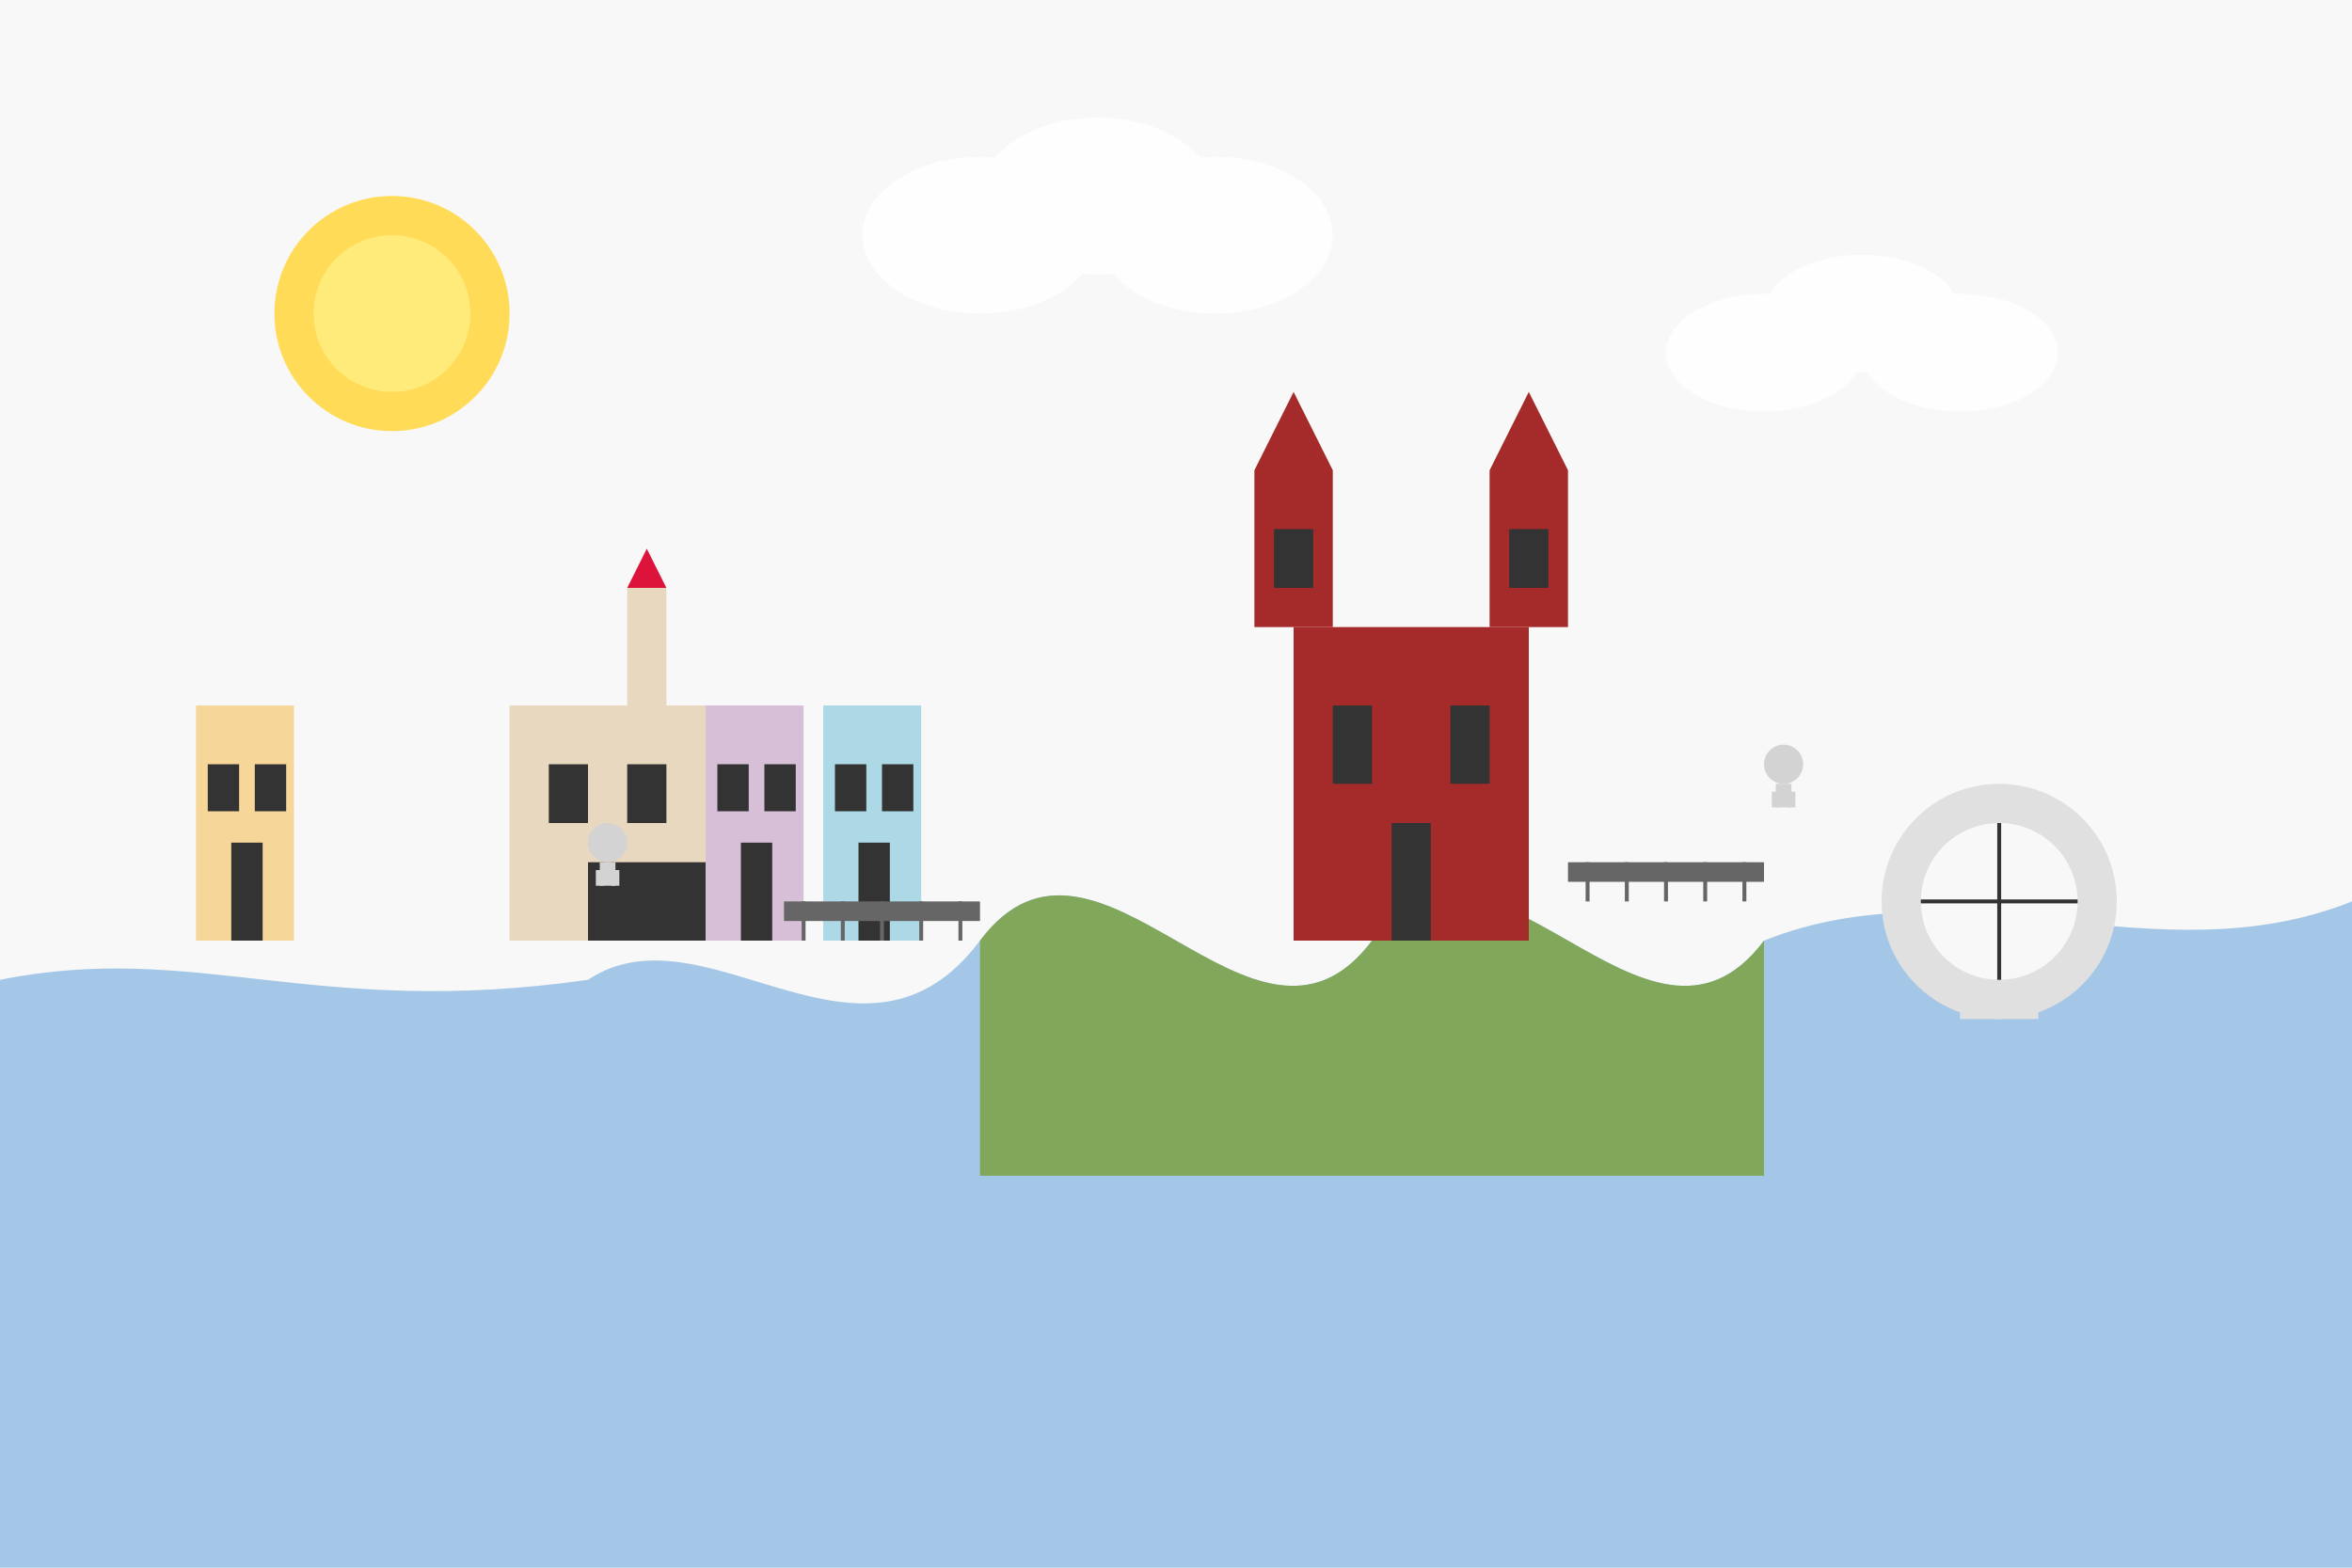 <svg xmlns="http://www.w3.org/2000/svg" width="600" height="400" viewBox="0 0 600 400">
  <defs>
    <style>
      .bg-light { fill: #f8f8f8; }
      .accent { fill: #dc143c; }
      .secondary { fill: #ffffff; }
      .water { fill: #a5c7e7; }
      .island { fill: #81a75b; }
      .building { fill: #e8d8c0; }
      .cathedral { fill: #a52a2a; }
      .detail { fill: #333333; }
      .outline { fill: none; stroke: #333333; stroke-width: 1; }
    </style>
  </defs>
  
  <!-- Sky background -->
  <rect width="600" height="400" class="bg-light" />
  
  <!-- Odra River -->
  <path d="M0,250 C50,240 80,260 150,250 C180,230 220,280 250,240 C280,200 320,280 350,240 C380,200 420,280 450,240 C500,220 550,250 600,230 L600,400 L0,400 Z" class="water" />
  
  <!-- Cathedral Island (Ostrów Tumski) -->
  <path d="M250,240 C280,200 320,280 350,240 C380,200 420,280 450,240 L450,300 L250,300 Z" class="island" />
  
  <!-- Cathedral of St. John the Baptist -->
  <g transform="translate(330, 120)">
    <!-- Main cathedral body -->
    <rect x="0" y="40" width="60" height="80" class="cathedral" />
    
    <!-- Twin towers -->
    <rect x="-10" y="0" width="20" height="40" class="cathedral" />
    <polygon points="-10,0 10,0 0,-20" class="cathedral" />
    
    <rect x="50" y="0" width="20" height="40" class="cathedral" />
    <polygon points="50,0 70,0 60,-20" class="cathedral" />
    
    <!-- Windows and details -->
    <rect x="10" y="60" width="10" height="20" class="detail" />
    <rect x="40" y="60" width="10" height="20" class="detail" />
    <rect x="25" y="90" width="10" height="30" class="detail" />
    
    <rect x="-5" y="15" width="10" height="15" class="detail" />
    <rect x="55" y="15" width="10" height="15" class="detail" />
  </g>
  
  <!-- Market Square (Rynek) with Town Hall -->
  <g transform="translate(100, 180)">
    <!-- Town Hall -->
    <rect x="30" y="0" width="70" height="60" class="building" />
    <rect x="60" y="-30" width="10" height="30" class="building" />
    <polygon points="60,-30 70,-30 65,-40" class="accent" />
    
    <!-- Windows and details -->
    <rect x="40" y="15" width="10" height="15" class="detail" />
    <rect x="60" y="15" width="10" height="15" class="detail" />
    <rect x="80" y="15" width="10" height="15" class="detail" />
    
    <rect x="50" y="40" width="30" height="20" class="detail" />
  </g>
  
  <!-- Colorful tenement houses (Kamienice) around Market Square -->
  <g transform="translate(50, 180)">
    <rect x="0" y="0" width="25" height="60" fill="#f7d799" />
    <rect x="3" y="15" width="8" height="12" class="detail" />
    <rect x="15" y="15" width="8" height="12" class="detail" />
    <rect x="9" y="35" width="8" height="25" class="detail" />
  </g>
  
  <g transform="translate(180, 180)">
    <rect x="0" y="0" width="25" height="60" fill="#d8bfd8" />
    <rect x="3" y="15" width="8" height="12" class="detail" />
    <rect x="15" y="15" width="8" height="12" class="detail" />
    <rect x="9" y="35" width="8" height="25" class="detail" />
  </g>
  
  <g transform="translate(210, 180)">
    <rect x="0" y="0" width="25" height="60" fill="#add8e6" />
    <rect x="3" y="15" width="8" height="12" class="detail" />
    <rect x="15" y="15" width="8" height="12" class="detail" />
    <rect x="9" y="35" width="8" height="25" class="detail" />
  </g>
  
  <!-- Centennial Hall (Hala Stulecia) -->
  <g transform="translate(480, 200)">
    <circle cx="30" cy="30" r="30" fill="#e0e0e0" />
    <circle cx="30" cy="30" r="20" fill="#f8f8f8" />
    <rect x="20" y="50" width="20" height="10" fill="#e0e0e0" />
    
    <!-- Windows -->
    <path d="M30,10 L30,30" class="outline" />
    <path d="M10,30 L30,30" class="outline" />
    <path d="M30,30 L50,30" class="outline" />
    <path d="M30,30 L30,50" class="outline" />
  </g>
  
  <!-- Bridges over Odra -->
  <g transform="translate(200, 230)">
    <rect x="0" y="0" width="50" height="5" fill="#666666" />
    <path d="M5,0 L5,10" stroke="#666666" stroke-width="1" />
    <path d="M15,0 L15,10" stroke="#666666" stroke-width="1" />
    <path d="M25,0 L25,10" stroke="#666666" stroke-width="1" />
    <path d="M35,0 L35,10" stroke="#666666" stroke-width="1" />
    <path d="M45,0 L45,10" stroke="#666666" stroke-width="1" />
  </g>
  
  <g transform="translate(400, 220)">
    <rect x="0" y="0" width="50" height="5" fill="#666666" />
    <path d="M5,0 L5,10" stroke="#666666" stroke-width="1" />
    <path d="M15,0 L15,10" stroke="#666666" stroke-width="1" />
    <path d="M25,0 L25,10" stroke="#666666" stroke-width="1" />
    <path d="M35,0 L35,10" stroke="#666666" stroke-width="1" />
    <path d="M45,0 L45,10" stroke="#666666" stroke-width="1" />
  </g>
  
  <!-- Wrocław Dwarfs -->
  <g transform="translate(150, 210)">
    <circle cx="5" cy="5" r="5" fill="#d3d3d3" />
    <rect x="3" y="10" width="4" height="6" fill="#d3d3d3" />
    <rect x="2" y="12" width="2" height="4" fill="#d3d3d3" />
    <rect x="6" y="12" width="2" height="4" fill="#d3d3d3" />
  </g>
  
  <g transform="translate(450, 190)">
    <circle cx="5" cy="5" r="5" fill="#d3d3d3" />
    <rect x="3" y="10" width="4" height="6" fill="#d3d3d3" />
    <rect x="2" y="12" width="2" height="4" fill="#d3d3d3" />
    <rect x="6" y="12" width="2" height="4" fill="#d3d3d3" />
  </g>
  
  <!-- Sun -->
  <circle cx="100" cy="80" r="30" fill="#ffdb58" />
  <circle cx="100" cy="80" r="20" fill="#ffeb7a" />
  
  <!-- Clouds -->
  <g fill="#ffffff" opacity="0.8">
    <ellipse cx="250" cy="60" rx="30" ry="20" />
    <ellipse cx="280" cy="50" rx="30" ry="20" />
    <ellipse cx="310" cy="60" rx="30" ry="20" />
    
    <ellipse cx="450" cy="90" rx="25" ry="15" />
    <ellipse cx="475" cy="80" rx="25" ry="15" />
    <ellipse cx="500" cy="90" rx="25" ry="15" />
  </g>
</svg>
